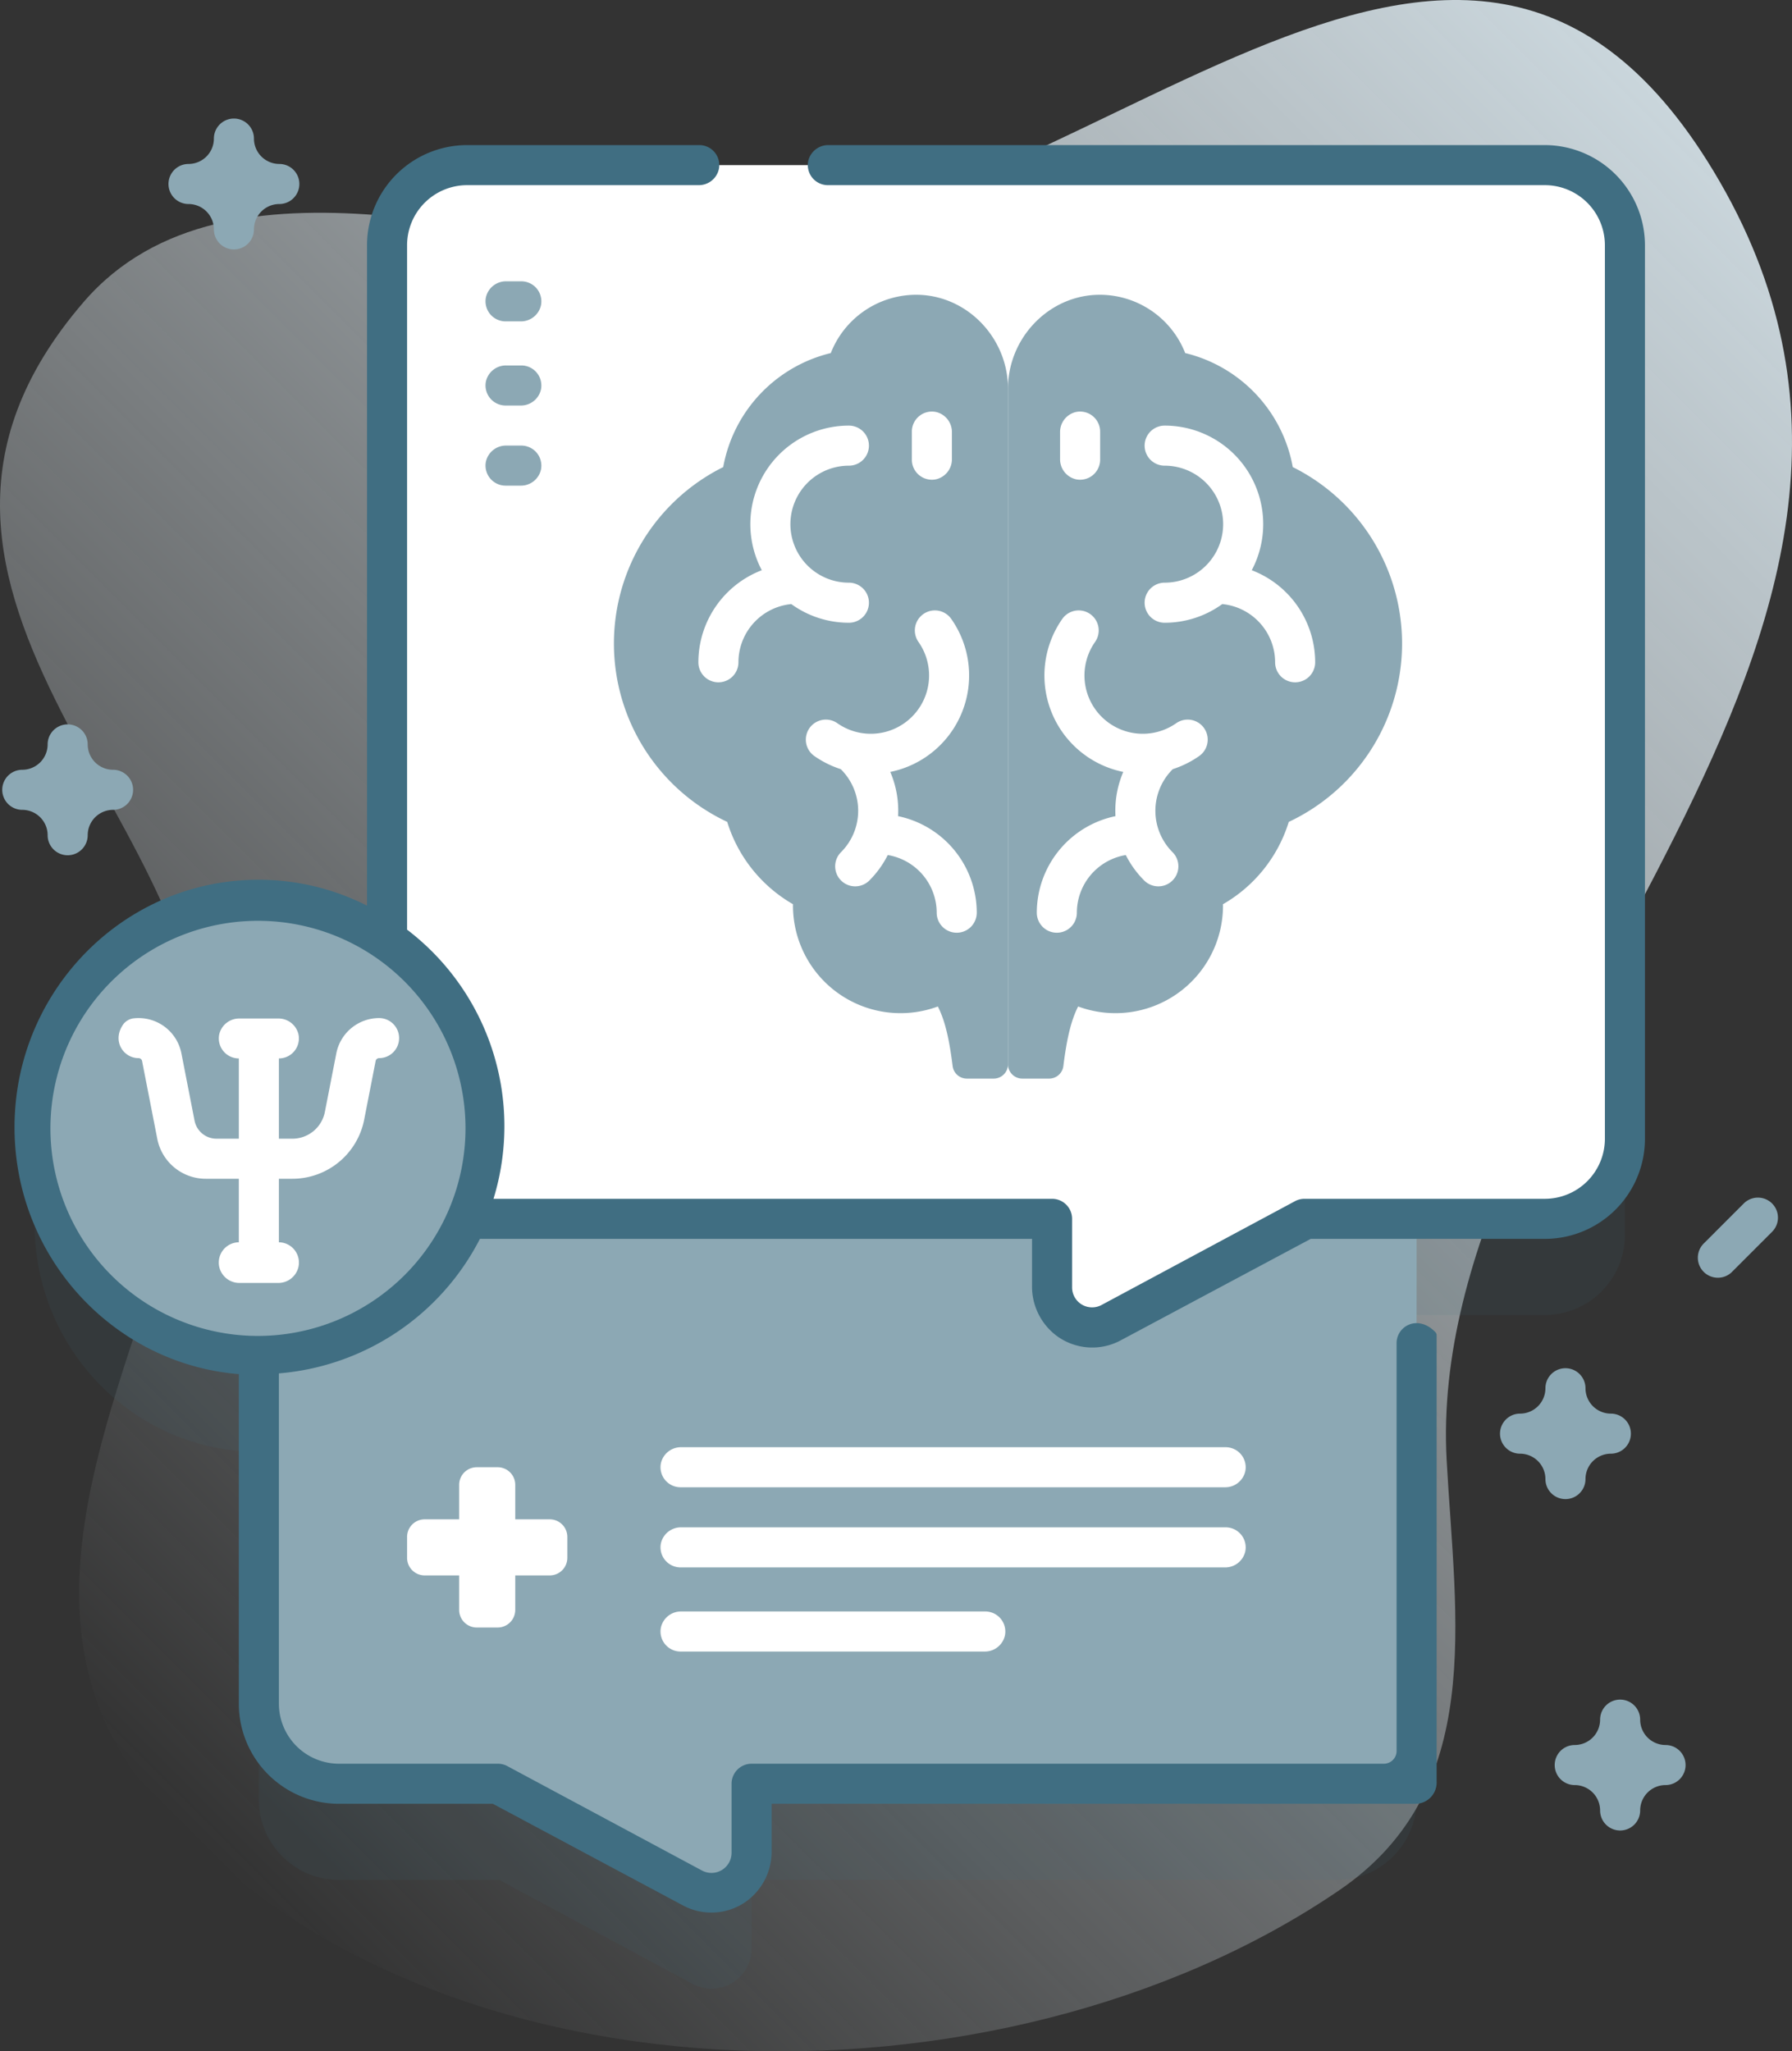 <svg xmlns="http://www.w3.org/2000/svg" xmlns:xlink="http://www.w3.org/1999/xlink" viewBox="0 0 447.322 511.999"><rect x="0" y="0" width="447.322" height="511.999" fill="#333333" stroke="none"/><defs><style>      .cls-1 {        fill: url(#Gradiente_sem_nome_60);      }      .cls-2, .cls-5 {        fill: #406e82;      }      .cls-2 {        opacity: 0.1;        isolation: isolate;      }      .cls-3 {        fill: #8ca8b4;      }      .cls-4 {        fill: #fff;      }    </style><linearGradient id="Gradiente_sem_nome_60" data-name="Gradiente sem nome 60" x1="-358.599" y1="-1879.33" x2="42.078" y2="-1478.653" gradientTransform="matrix(1, 0, 0, -1, 379.055, -1447.867)" gradientUnits="userSpaceOnUse"><stop offset="0" stop-color="#dfe6ea" stop-opacity="0"></stop><stop offset="1" stop-color="#cad6dc"></stop></linearGradient></defs><g id="Camada_2" data-name="Camada 2"><g id="Camada_1-2" data-name="Camada 1"><g><path class="cls-1" d="M429.292,45.35c-64.484-111.541-159.399,17.778-261.586,17.778-36.925,0-111.013-29.263-146.789,12.208-63.395,73.487,38.428,132.378,28.968,199.037-8.085,56.969-55.309,122.016-12.286,173.401,67.356,80.447,212.324,81.663,296.738,23.998,36.598-25.001,28.98-67.337,26.779-107.29-5.814-105.517,134.987-203.566,68.176-319.132Z"></path><g><g><g><path class="cls-2" d="M385.617,65.213h-269a20,20,0,0,0-20,20V258.903a55.151,55.151,0,0,0-35.702-10.09C33.324,250.622,11.269,272.807,8.869,300.353,5.932,334.073,32.02,362.367,64.617,362.369v86.844a20,20,0,0,0,20,20h40.001l48.297,25.95a9.982,9.982,0,0,0,14.702-8.81v-17.14h146a20,20,0,0,0,20-20v-121h32a20,20,0,0,0,20-20v-223A20,20,0,0,0,385.617,65.213Z"></path><path class="cls-3" d="M353.617,282.213v143a20,20,0,0,1-20,20h-146v17.14a9.982,9.982,0,0,1-14.702,8.81l-48.297-25.95H84.617a20,20,0,0,1-20-20v-143a20,20,0,0,1,20-20h249A20,20,0,0,1,353.617,282.213Z"></path><path class="cls-4" d="M385.557,41.213H116.617a20,20,0,0,0-20,20v223a20,20,0,0,0,20,20h146v20.332a8.078,8.078,0,0,0,11.883,7.126l51.428-27.458h63.532A16.157,16.157,0,0,0,405.617,288.056V52.856c0-9.15-7.265-14.828-16.144-12.618Z"></path><g><g><path class="cls-3" d="M228.383,73.577a22.909,22.909,0,0,0-20.998,14.545,35.857,35.857,0,0,0-26.854,28.458,49.185,49.185,0,0,0,.998,88.56,35.913,35.913,0,0,0,16.426,20.548c-.002.119-.009.237-.009.356a26.847,26.847,0,0,0,36.162,25.167c1.91,3.74,2.92,8.716,3.685,14.855a3.582,3.582,0,0,0,3.546,3.147h6.707a3.571,3.571,0,0,0,3.571-3.571V96.99c-.002-12.778-10.458-23.592-23.234-23.413Z"></path><g><path class="cls-4" d="M211.903,155.432a5,5,0,0,0,0-10,14.601,14.601,0,0,1,0-29.202,5,5,0,0,0,0-10,24.587,24.587,0,0,0-21.742,36.094,24.637,24.637,0,0,0-15.831,22.979,5,5,0,0,0,10,0,14.617,14.617,0,0,1,13.194-14.529A24.458,24.458,0,0,0,211.903,155.432Z"></path><path class="cls-4" d="M224.179,203.705c.024-.444.038-.89.038-1.339a24.535,24.535,0,0,0-1.984-9.698,24.566,24.566,0,0,0,15.223-38.189,5,5,0,1,0-8.182,5.75,14.55,14.55,0,0,1-20.27,20.27,5,5,0,0,0-5.749,8.182,24.614,24.614,0,0,0,6.634,3.299c.019.02.032.044.052.063a14.599,14.599,0,0,1,0,20.648,5,5,0,0,0,7.072,7.071,24.638,24.638,0,0,0,4.591-6.348,14.611,14.611,0,0,1,12.215,14.388,5,5,0,0,0,10,0A24.644,24.644,0,0,0,224.179,203.705Z"></path><path class="cls-4" d="M237.617,114.545v-6.629a5.122,5.122,0,0,0-3.965-5.085,5.006,5.006,0,0,0-6.035,4.896v7.007a5.006,5.006,0,0,0,6.035,4.896A5.122,5.122,0,0,0,237.617,114.545Z"></path></g></g><g><path class="cls-3" d="M274.851,73.577a22.909,22.909,0,0,1,20.998,14.545,35.857,35.857,0,0,1,26.854,28.458,49.185,49.185,0,0,1-.998,88.56,35.913,35.913,0,0,1-16.426,20.548c.002.119.009.237.009.356a26.847,26.847,0,0,1-36.162,25.167c-1.91,3.74-2.92,8.716-3.685,14.855a3.582,3.582,0,0,1-3.546,3.147h-6.707a3.571,3.571,0,0,1-3.571-3.571V96.99c.002-12.778,10.457-23.592,23.234-23.413Z"></path><g><path class="cls-4" d="M290.723,155.432a5,5,0,0,1,0-10,14.601,14.601,0,1,0,0-29.202,5,5,0,0,1,0-10,24.587,24.587,0,0,1,21.742,36.094,24.637,24.637,0,0,1,15.831,22.979,5,5,0,0,1-10,0,14.617,14.617,0,0,0-13.194-14.529A24.46,24.46,0,0,1,290.723,155.432Z"></path><path class="cls-4" d="M278.447,203.705c-.024-.444-.038-.89-.038-1.339a24.535,24.535,0,0,1,1.984-9.698,24.566,24.566,0,0,1-15.223-38.189,5,5,0,1,1,8.182,5.75,14.55,14.55,0,0,0,20.27,20.27,5,5,0,0,1,5.749,8.182,24.614,24.614,0,0,1-6.634,3.299c-.019.02-.032.044-.052.063a14.599,14.599,0,0,0,0,20.648,5,5,0,0,1-7.072,7.071,24.637,24.637,0,0,1-4.591-6.348,14.611,14.611,0,0,0-12.215,14.388,5,5,0,0,1-10,0A24.644,24.644,0,0,1,278.447,203.705Z"></path><path class="cls-4" d="M264.617,114.545v-6.629a5.122,5.122,0,0,1,3.965-5.085,5.006,5.006,0,0,1,6.035,4.896v7.007a5.006,5.006,0,0,1-6.035,4.896A5.122,5.122,0,0,1,264.617,114.545Z"></path></g></g></g><g><g><circle class="cls-3" cx="64.395" cy="281.635" r="56.805"></circle><path class="cls-5" d="M385.547,36.213l-178.708,0a5.121,5.121,0,0,0-5.085,3.968,5.005,5.005,0,0,0,4.897,6.032H385.617a15,15,0,0,1,15,15v223a15,15,0,0,1-15,15H325.622a4.98,4.98,0,0,0-2.357.593l-48.304,25.915a4.99,4.99,0,0,1-7.343-4.407V304.213a5,5,0,0,0-5-5H123.188A61.693,61.693,0,0,0,101.617,232.035V61.213a15,15,0,0,1,15-15h57.733a5.114,5.114,0,0,0,5.088-3.985,4.986,4.986,0,0,0-4.83-6.015H116.617a25,25,0,0,0-25,25v164.829a59.901,59.901,0,0,0-31.944-6.265c-29.931,2.386-53.56,26.752-55.857,56.689-2.653,34.581,22.937,63.824,55.8,66.508v82.239a25,25,0,0,0,25,25h38.398l47.444,25.354a14.993,14.993,0,0,0,15.831-.991,15.347,15.347,0,0,0,6.328-12.609l0-11.755H353.326a5.291,5.291,0,0,0,5.291-5.291V333.28a1.113,1.113,0,0,0-.301-.767c-4.362-4.546-9.699-1.531-9.699,2.735V437.038a3.175,3.175,0,0,1-3.175,3.175H187.617a5,5,0,0,0-5,5V462.444a5.019,5.019,0,0,1-7.391,4.426l-48.581-26.061a5.016,5.016,0,0,0-2.372-.597H84.617a15,15,0,0,1-15-15V342.789a62.127,62.127,0,0,0,50.181-33.576H257.617l0,11.718a15.353,15.353,0,0,0,6.367,12.643,14.987,14.987,0,0,0,15.777.964l47.427-25.325H385.617a25,25,0,0,0,25-25V61.183A25.049,25.049,0,0,0,385.547,36.213ZM64.395,333.44a51.806,51.806,0,1,1,51.805-51.806A51.864,51.864,0,0,1,64.395,333.44Z"></path></g><path class="cls-4" d="M94.636,254.104a10.903,10.903,0,0,0-10.681,8.796l-2.859,14.63a8.269,8.269,0,0,1-8.116,6.683H69.617V264.176a4.992,4.992,0,0,0,4.891-6.002,5.116,5.116,0,0,0-5.082-3.961h-9.618a5.116,5.116,0,0,0-5.082,3.959,4.991,4.991,0,0,0,4.892,6.003v20.037h-5.579a5.579,5.579,0,0,1-5.475-4.509L45.28,262.9a10.901,10.901,0,0,0-12.133-8.7,3.894,3.894,0,0,0-2.247,1.29c-3.084,4.109-.218,8.614,3.698,8.614a.884.884,0,0,1,.867.714L39.262,284.252a12.324,12.324,0,0,0,12.095,9.961H59.617v15.853a5.061,5.061,0,0,0-4.882,6.164,5.144,5.144,0,0,0,5.091,3.983h9.581a5.143,5.143,0,0,0,5.09-3.982,5.06,5.06,0,0,0-4.881-6.165V294.213h3.362a18.27,18.27,0,0,0,17.931-14.766l2.859-14.63a.874.874,0,0,1,.851-.713,5,5,0,1,0,.016-10Z"></path></g><g><g><path class="cls-4" d="M169.881,412.213h75.878a5.122,5.122,0,0,0,5.085-3.965,5.006,5.006,0,0,0-4.896-6.035l-75.878,0a5.122,5.122,0,0,0-5.085,3.965,5.006,5.006,0,0,0,4.896,6.035Z"></path><path class="cls-4" d="M169.881,391.213h135.878a5.122,5.122,0,0,0,5.085-3.965,5.006,5.006,0,0,0-4.896-6.035l-135.878,0a5.122,5.122,0,0,0-5.085,3.965,5.006,5.006,0,0,0,4.896,6.035Z"></path><path class="cls-4" d="M169.881,371.213h135.878a5.122,5.122,0,0,0,5.085-3.965,5.006,5.006,0,0,0-4.896-6.035l-135.878,0a5.122,5.122,0,0,0-5.085,3.965,5.006,5.006,0,0,0,4.896,6.035Z"></path></g><path class="cls-4" d="M128.617,379.213v-8.612a4.388,4.388,0,0,0-4.388-4.388h-5.224a4.388,4.388,0,0,0-4.388,4.388v8.612h-8.612a4.388,4.388,0,0,0-4.388,4.388v5.224a4.388,4.388,0,0,0,4.388,4.388h8.612v8.612a4.388,4.388,0,0,0,4.388,4.388h5.224a4.388,4.388,0,0,0,4.388-4.388v-8.612h8.612a4.388,4.388,0,0,0,4.388-4.388v-5.224a4.388,4.388,0,0,0-4.388-4.388Z"></path></g></g><g><path class="cls-3" d="M126.201,121.213h3.743a5.121,5.121,0,0,0,5.084-3.965,5.005,5.005,0,0,0-4.896-6.035l-3.743,0a5.121,5.121,0,0,0-5.084,3.965A5.005,5.005,0,0,0,126.201,121.213Z"></path><path class="cls-3" d="M126.201,101.213h3.743a5.121,5.121,0,0,0,5.084-3.965,5.005,5.005,0,0,0-4.896-6.035l-3.743,0a5.121,5.121,0,0,0-5.084,3.965A5.005,5.005,0,0,0,126.201,101.213Z"></path><path class="cls-3" d="M126.201,80.213h3.743a5.121,5.121,0,0,0,5.084-3.965,5.005,5.005,0,0,0-4.896-6.035l-3.743,0a5.121,5.121,0,0,0-5.084,3.965A5.005,5.005,0,0,0,126.201,80.213Z"></path></g></g><path class="cls-3" d="M390.771,374.164a4.999,4.999,0,0,1-5-5,6.341,6.341,0,0,0-6.334-6.333,5,5,0,0,1,0-10,6.341,6.341,0,0,0,6.334-6.333,5,5,0,0,1,10,0,6.34,6.34,0,0,0,6.333,6.333,5,5,0,0,1,0,10,6.34,6.34,0,0,0-6.333,6.333A4.999,4.999,0,0,1,390.771,374.164Z"></path><path class="cls-3" d="M16.892,213.465a5,5,0,0,1-5-5,6.34,6.34,0,0,0-6.333-6.333,5,5,0,1,1,0-10,6.34,6.34,0,0,0,6.333-6.333,5,5,0,0,1,10,0,6.34,6.34,0,0,0,6.333,6.333,5,5,0,0,1,0,10,6.34,6.34,0,0,0-6.333,6.333A4.999,4.999,0,0,1,16.892,213.465Z"></path><path class="cls-3" d="M58.391,62.255a5,5,0,0,1-5-5,6.34,6.34,0,0,0-6.333-6.333,5,5,0,0,1,0-10,6.34,6.34,0,0,0,6.333-6.333,5,5,0,1,1,10,0,6.34,6.34,0,0,0,6.333,6.333,5,5,0,0,1,0,10,6.34,6.34,0,0,0-6.333,6.333A5,5,0,0,1,58.391,62.255Z"></path><path class="cls-3" d="M404.421,456.876a4.999,4.999,0,0,1-5-5,6.342,6.342,0,0,0-6.334-6.334,5,5,0,1,1,0-10,6.341,6.341,0,0,0,6.334-6.333,5,5,0,0,1,10,0,6.34,6.34,0,0,0,6.333,6.333,5,5,0,0,1,0,10,6.341,6.341,0,0,0-6.333,6.334A5,5,0,0,1,404.421,456.876Z"></path><path class="cls-3" d="M428.816,318.915a5,5,0,0,1-3.535-8.535l10-10a4.999,4.999,0,0,1,7.07,7.07l-10,10A4.978,4.978,0,0,1,428.816,318.915Z"></path></g></g></g></g></svg>